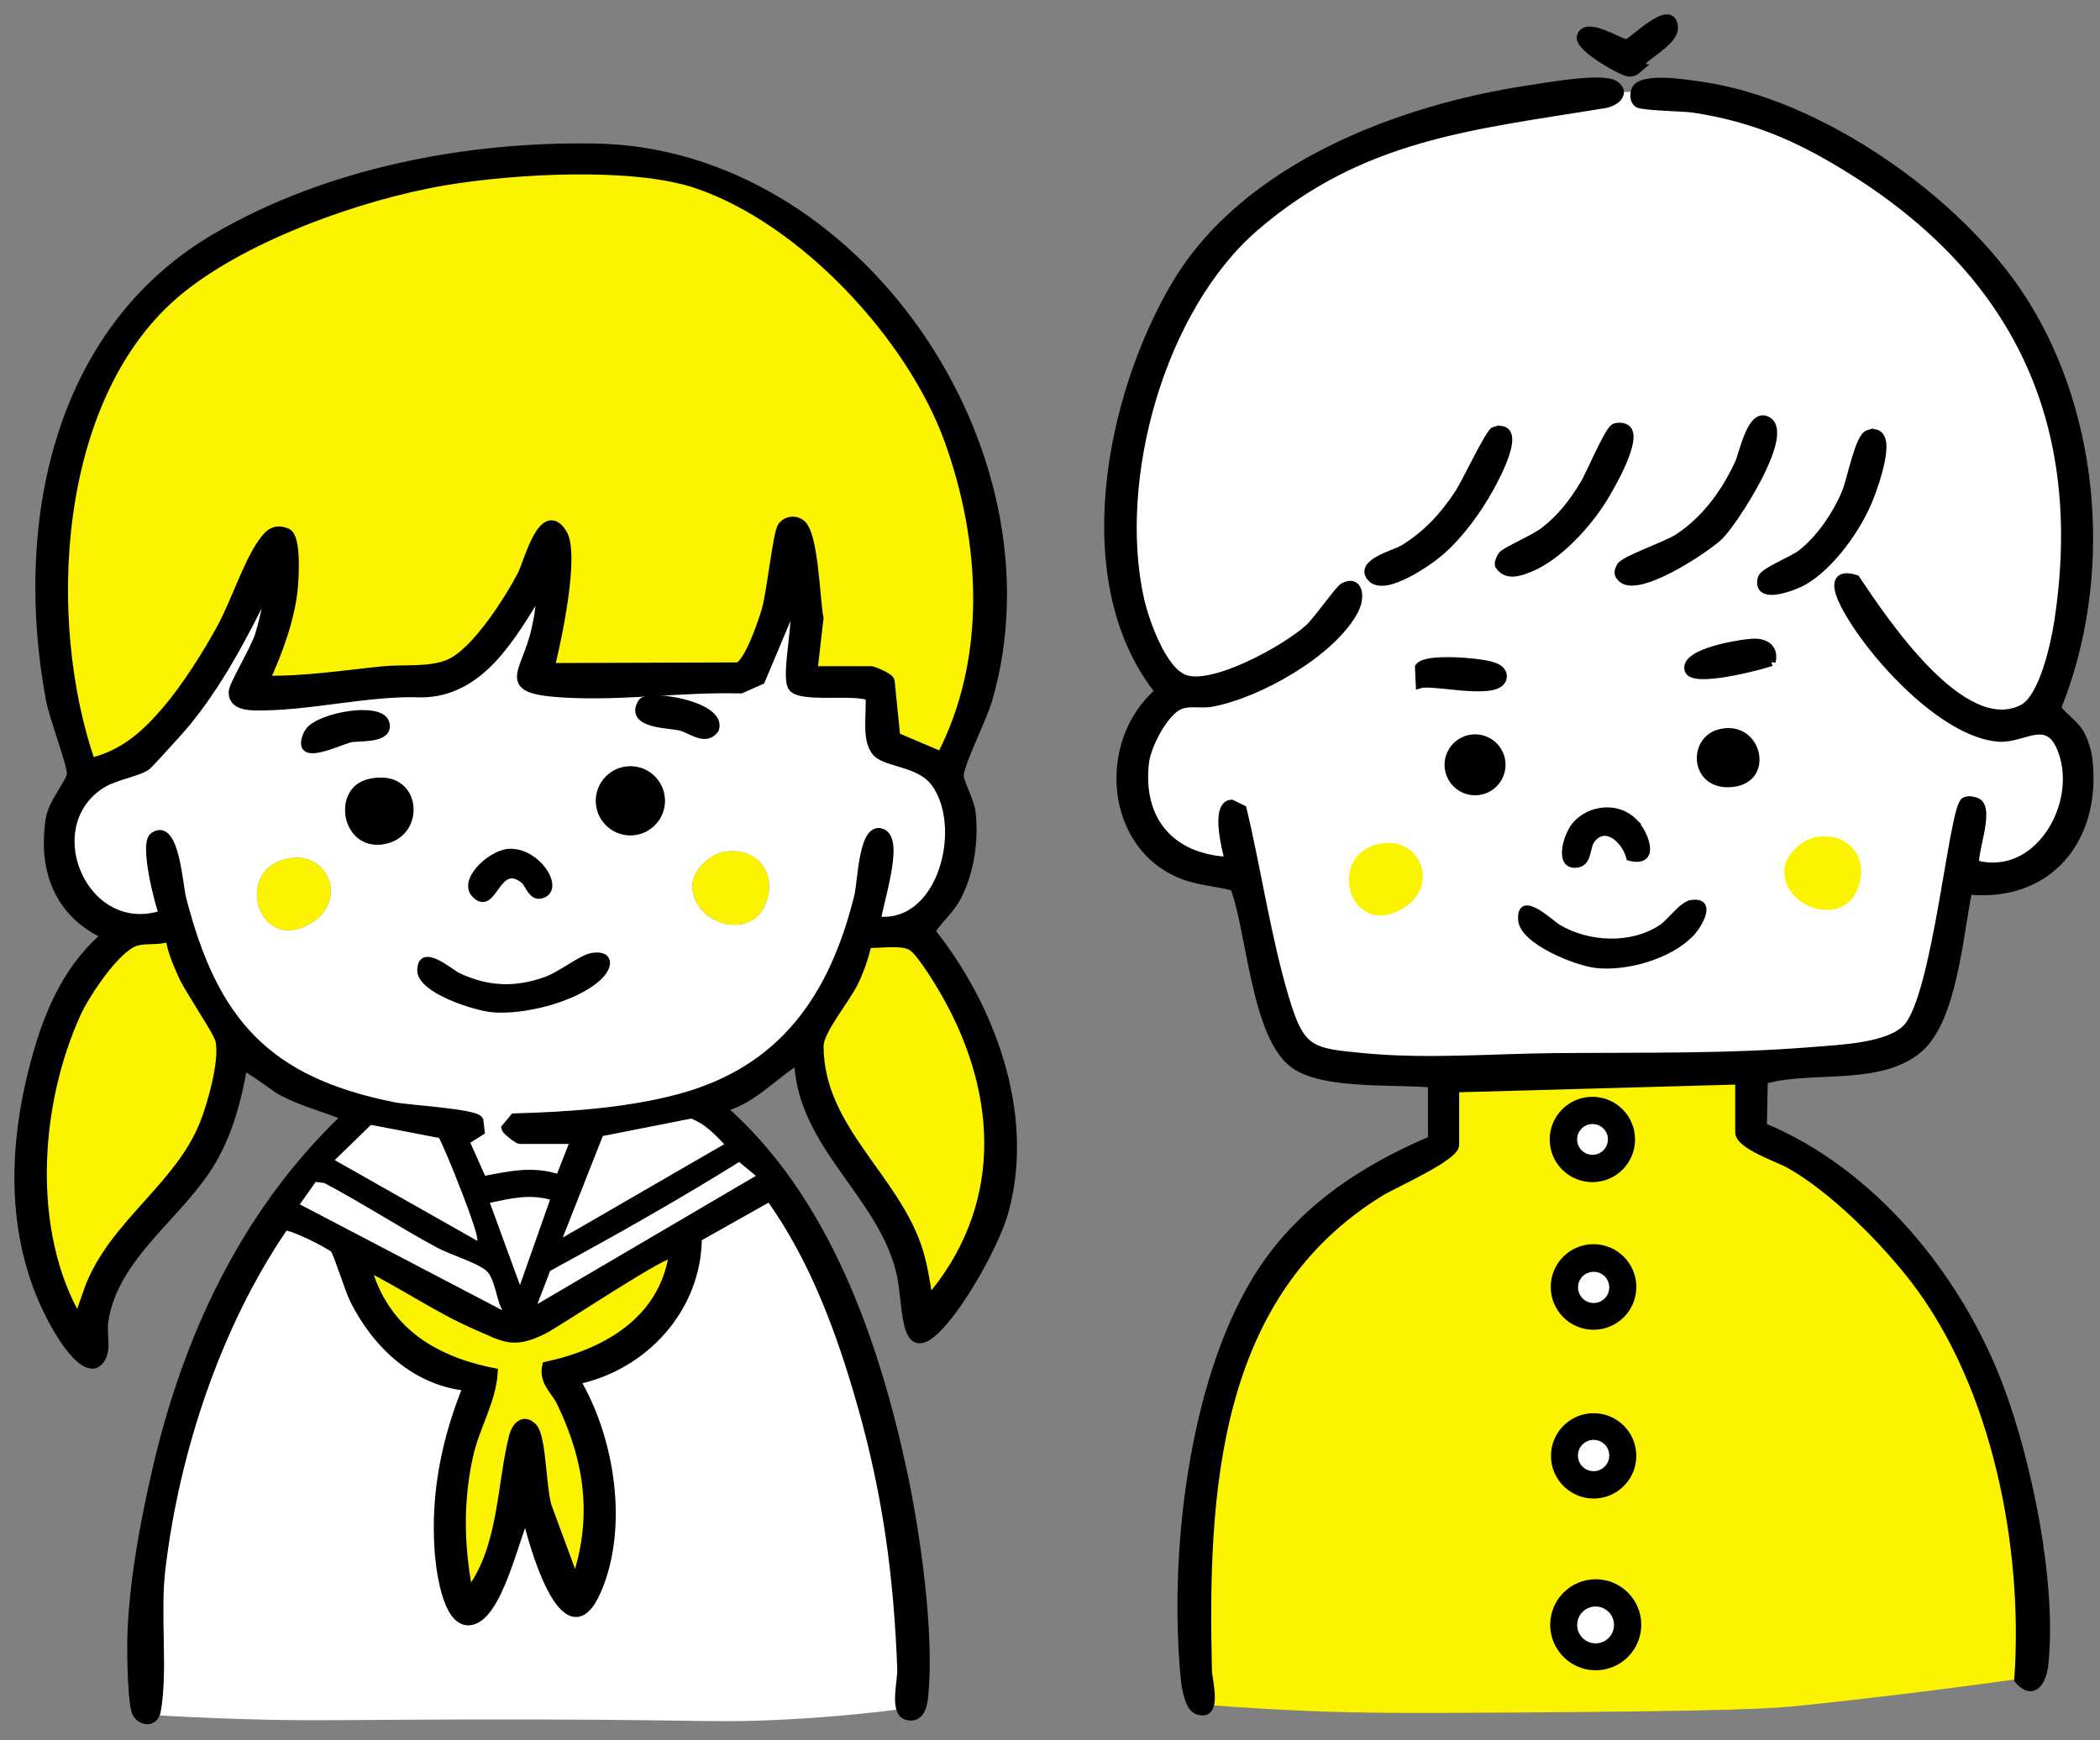 <svg height="92" viewBox="0 0 111 92" width="111" xmlns="http://www.w3.org/2000/svg"><rect x="0" y="0" width="111" height="92" fill="#808080" stroke="none"/><g fill="none" fill-rule="evenodd" transform="translate(1 1)"><path d="m34.603 65.272c-.519 3.533-3.503 5.264-6.707 5.96-.175.843.45 1.249.767 1.906 1.506 3.12 1.924 6.201.748 9.545l-1.421-3.849c-.386-.857-.319-3.831-.832-4.358-.495-.507-.883-.044-1.02.496-.615 2.443-.554 5.573-2.042 7.831-.105.159.02.301-.375.217-.44-2.366-.474-4.707.049-7.067.34-1.532 1.197-2.854 1.301-4.386-3.273-.648-5.795-2.274-6.707-5.626 1.957.968 3.82 2.262 5.823 3.133 1.517.66 1.94.999 3.496.244.769-.373 6.641-4.334 6.92-4.046" fill="#fcf300"/><path d="m6.742 89.656c-.123-1.52-.199-3.607 0-6.072.363-4.504 1.451-7.836 2.085-9.752 1.137-3.431 2.442-5.974 3.19-7.421.679-1.316 1.304-2.4 1.778-3.189 1.145.555 2.29 1.111 3.435 1.666.217.844.62 2.067 1.411 3.395.496.835.957 1.61 1.821 2.299 1.324 1.055 2.83 1.3 3.771 1.349-.589 1.801-.919 3.352-1.115 4.508-.352 2.075-.354 3.377-.307 4.262.049.918.17 3.185.859 3.312.393.073.811-.582 1.222-1.226.696-1.09 1.237-2.462 1.591-4.662.265-1.645.245-2.633.376-2.637.184-.005.188 1.945.797 4.232.469 1.759 1.139 3.132 1.656 4.048.389-.678.886-1.719 1.166-3.067.387-1.868.153-3.349 0-4.262-.338-2.013-1.083-3.6-1.734-4.692.959-.228 2.18-.666 3.39-1.533.782-.561 1.813-1.3 2.469-2.699.595-1.27.587-2.457.536-3.082.92-.608 1.86-1.217 2.821-1.825.576-.364 1.148-.721 1.718-1.071 2.415 3.396 3.853 6.545 4.722 8.861 1.615 4.303 2.068 7.871 2.377 10.426.435 3.6.388 6.703.372 7.438-.009.434-.022.793-.033 1.038-1.491.2-3.865.477-6.802.624-2.954.148-4.006.042-10.079 0-4.441-.031-8.638-.007-9.773 0-3.598.022-5.404.058-8.379-.026-2.266-.063-4.122-.165-5.341-.242" fill="#fff"/><path d="m41.971 34.462.318-2.781c-.193-.97-.258-4.272-.899-4.926-.287-.293-.829-.269-1.066.116-.232.378-.56 3.462-.821 4.37-.178.618-.931 2.851-1.499 3.021l-9.93.032c.351-1.383 1.342-6.009.653-7.098-1.023-1.615-1.821 1.597-2.13 2.189-.71 1.357-2.435 4.084-3.837 4.702-1.011.446-2.421.273-3.475.377-2.088.205-4.18.542-6.281.499.693-1.466 1.364-3.321 1.505-4.941.051-.595.165-2.596-.331-2.845-.652-.277-.956.033-1.312.532-.785 1.1-1.452 3.201-2.177 4.521-.766 1.394-1.852 3.115-2.88 4.32-1.141 1.337-2.265 2.334-4.011 2.768-2.6-7.534-1.996-19.152 4.349-24.699 3.466-3.031 9.852-5.299 14.366-6.061 3.576-.603 9.921-.981 13.306.159 5.632 1.897 11.368 8.063 13.354 13.603 1.918 5.348 2.236 11.543-.42 16.659l-2.407-1.023-.299-2.955c-.059-.206-.91-.539-.978-.539z" fill="#fcf300"/><path d="m30.203 49.563c-.48.104-1.63.979-2.299 1.223-1.631.595-3.083.55-4.67-.182-.396-.183-1.982-1.605-2.021-.323-.032 1.077 2.892 1.988 3.784 2.077 1.639.164 4.423-.529 5.647-1.678.683-.642.599-1.343-.441-1.117zm-15.902-5.186c-3.021.507-1.7 5.105 1.106 3.456 1.999-1.175.973-3.805-1.106-3.456zm22.937-.33c-.725.132-1.612.964-1.642 1.722-.079 2.022 3.063 3.064 3.876 1.013.647-1.634-.484-3.054-2.234-2.735zm-10.552 1.517c.231.188.4.94.947.776 1.103-.33-.259-2.437-1.782-2.296-.963.088-2.545 1.562-1.716 2.308 1.007.906 1.127-1.947 2.551-.788zm-8.205-5.372c-2.006.462-1.454 3.775.759 3.448 2.404-.355 2.11-4.111-.759-3.448zm15.664 1.148c0-1.008-.817-1.826-1.826-1.826-1.008 0-1.826.818-1.826 1.826 0 1.009.818 1.827 1.826 1.827 1.009 0 1.826-.818 1.826-1.827zm-18.953-2.871c.284.401 1.832-.335 2.289-.45.435-.11 2.088.078 1.866-.767-.245-.933-3.517-.323-4.009.465-.118.19-.266.583-.146.752zm17.76-2.31c-.691 1.11 1.391 1.091 1.994 1.226.584.131 1.336.835 1.821.155.407-1.235-3.516-1.859-3.815-1.381zm-3.539 23.084-.829 2.108c-1.434-.499-2.665-.179-4.085.081l-.943-2.106.822-.518-.068-.573c-.226-.381-3.719-.566-4.475-.716-6.775-1.342-9.568-4.494-11.237-11.031-.175-.685-.374-4.029-1.466-3.247-.518.371.261 3.465.515 4.112-4.166 1.399-6.768-4.528-3.406-6.835.757-.519 1.946-.66 2.492-1.024.124-.082 1.779-1.913 2.004-2.183 1.795-2.158 3.123-4.699 4.351-7.203.334.012-.299 2.247-.371 2.477-.233.745-1.367 2.611-1.389 2.982-.038.621.58.74 1.09.753 2.804.07 6.008-.804 8.872-.688 3.117-.032 4.751-3.022 6.198-5.354.157.581-.029 1.414-.162 2.014-.528 2.387-1.997 3.148 1.493 3.351 3.105.181 6.233-.302 9.34-.22l1.045-.462 1.76-4.181c.286.937-.452 3.897-.083 4.522.376.639 3.288.136 4.095.509.101.84-.228 2.238.338 2.927.495.602 2.265.52 3.093 1.595 1.773 2.3.452 7.786-3.087 7.356.073-.862 1.223-4.156.335-4.611-1.026-.526-1.081 2.557-1.256 3.273-1.308 5.353-3.987 9.27-9.523 10.737-2.782.738-5.82.937-8.693 1.018l-.444.533c.029.139.652.604.744.604z" fill="#fff"/><path d="m7.98 48.526c.089.7.401 1.433.695 2.07.377.818 1.838 2.92 1.949 3.407.242 1.058-.42 3.401-.841 4.447-1.336 3.324-4.786 5.28-6.069 8.664l-.586 1.671c-2.736-4.654-2.278-11.431-.08-16.234.461-1.008 2.051-3.419 3.099-3.766.577-.191 1.236-.01 1.833-.259" fill="#fcf300"/><path d="m47.281 49.079c.499.403 1.404 1.9 1.751 2.517 3.03 5.377 3.215 11.357-.951 16.185-.144-.838-.26-1.69-.5-2.512-1.151-3.947-5.286-6.522-5.29-10.966 0-.811 1.405-2.482 1.836-3.369.303-.622.567-1.376.706-2.056.654.04 1.939-.21 2.448.201" fill="#fcf300"/><path d="m34.603 65.272c-.279-.288-6.151 3.673-6.92 4.046-1.556.755-1.979.416-3.496-.244-2.003-.871-3.866-2.165-5.823-3.133.912 3.352 3.434 4.978 6.707 5.626-.104 1.532-.961 2.854-1.301 4.386-.523 2.36-.489 4.701-.049 7.067.395.084.27-.058.375-.217 1.488-2.258 1.427-5.388 2.042-7.831.137-.54.525-1.003 1.02-.496.513.527.446 3.501.832 4.358l1.421 3.849c1.176-3.344.758-6.425-.748-9.545-.317-.657-.942-1.063-.767-1.906 3.204-.696 6.188-2.427 6.707-5.96zm-6.528-2.846c-1.14-.3-2.068-.06-3.183.168l1.592 4.351zm-2.513 5.857c-.337-.547-.385-1.658-.844-2.084-.458-.426-1.946-.871-2.617-1.234-2.009-1.09-3.941-2.349-5.965-3.42l-.452-.052-.836 1.185zm1.842-.334 11.55-6.78-.887-.732c-3.256 2.036-6.632 3.924-9.989 5.759zm-3.183-3.348c.179-.228-1.673-4.823-2.015-5.434l-3.6-.694-1.914 1.864zm4.523-.168 8.536-4.938c-.507-.534-1.042-1.089-1.75-1.353l-4.668.919zm18.537-15.353c-.508-.411-1.793-.161-2.447-.201-.14.68-.404 1.434-.707 2.056-.431.887-1.836 2.558-1.835 3.368.003 4.445 4.138 7.02 5.29 10.967.239.822.355 1.674.5 2.512 4.165-4.828 3.98-10.808.95-16.186-.347-.616-1.251-2.113-1.751-2.516zm-39.301-.553c-.597.248-1.256.068-1.833.259-1.048.346-2.638 2.757-3.099 3.766-2.198 4.803-2.655 11.579.08 16.234l.586-1.671c1.283-3.384 4.734-5.34 6.07-8.665.42-1.045 1.082-3.388.84-4.446-.111-.488-1.572-2.589-1.949-3.407-.293-.637-.606-1.371-.695-2.07zm21.433 10.716h-2.93c-.092 0-.715-.465-.744-.604l.444-.533c2.873-.081 5.911-.28 8.694-1.018 5.535-1.467 8.214-5.384 9.522-10.737.175-.715.23-3.799 1.257-3.273.887.455-.263 3.749-.335 4.611 3.538.43 4.86-5.056 3.087-7.356-.829-1.075-2.599-.993-3.094-1.595-.566-.689-.237-2.087-.338-2.927-.807-.373-3.719.13-4.095-.509-.368-.625.37-3.585.084-4.522l-1.761 4.181-1.045.462c-3.107-.082-6.234.401-9.34.22-3.49-.203-2.021-.964-1.493-3.351.133-.599.32-1.433.163-2.014-1.448 2.332-3.082 5.322-6.199 5.355-2.863-.116-6.067.758-8.872.687-.509-.013-1.128-.132-1.09-.753.023-.371 1.156-2.237 1.389-2.982.072-.23.705-2.465.371-2.477-1.228 2.504-2.555 5.045-4.351 7.203-.225.271-1.88 2.101-2.003 2.183-.546.364-1.736.505-2.492 1.024-3.363 2.307-.761 8.235 3.406 6.835-.255-.647-1.034-3.741-.516-4.112 1.092-.782 1.291 2.562 1.466 3.247 1.669 6.537 4.462 9.689 11.238 11.031.755.15 4.248.336 4.474.716l.068.573-.821.518.942 2.106c1.42-.26 2.652-.58 4.086-.081zm12.558-24.78h3.098c.068 0 .92.333.978.539l.299 2.955 2.408 1.023c2.655-5.117 2.337-11.311.419-16.659-1.986-5.541-7.722-11.706-13.354-13.603-3.385-1.14-9.73-.763-13.305-.159-4.515.762-10.901 3.03-14.367 6.061-6.344 5.547-6.949 17.164-4.349 24.698 1.746-.434 2.87-1.43 4.011-2.767 1.029-1.205 2.115-2.926 2.88-4.32.725-1.32 1.392-3.421 2.177-4.521.356-.499.66-.81 1.312-.532.496.248.382 2.25.331 2.845-.141 1.62-.812 3.475-1.504 4.94 2.1.044 4.193-.293 6.28-.499 1.054-.103 2.464.069 3.475-.376 1.402-.618 3.127-3.345 3.837-4.702.309-.592 1.107-3.804 2.13-2.189.689 1.089-.302 5.714-.653 7.098l9.93-.032c.568-.171 1.322-2.403 1.499-3.021.262-.908.589-3.992.821-4.37.237-.385.779-.409 1.067-.116.64.654.705 3.956.898 4.926zm-4.855 23.108c5.476 4.753 8.111 12.344 9.596 19.284.704 3.288 1.433 8.465 1.117 11.772-.049.51-.189 1.269-.891 1.073-.691-.193-.25-1.815-.272-2.418-.179-4.904-.761-9.249-2.1-13.973-1.096-3.867-2.513-7.754-4.872-11.037l-3.837 2.159c-.007 3.736-2.851 6.824-6.443 7.539 1.839 3.071 2.575 7.757 1.134 11.095-1.657 3.84-3.472-2.734-3.729-4.063-.601 1.145-1.502 5.613-3.03 5.694-1.196.064-1.525-2.879-1.583-3.762-.2-3.028.384-5.846 1.514-8.63-2.743-.265-4.828-2.242-6.007-4.625-.244-.492-.869-2.49-1.025-2.658-.194-.208-2.409-1.35-2.678-1.181-3.55 5.167-5.77 11.883-6.507 18.115-.286 2.415.139 5.324-.237 7.472-.127.724-.833.56-1.044.124-.236-.489-.27-3.093-.257-3.776.058-2.901.647-6.094 1.293-8.92 1.613-7.053 4.665-13.653 9.931-18.702.057-.355-.057-.197-.229-.265-1.053-.413-2.12-.685-3.121-1.237-.329-.182-1.848-1.374-2.005-1.258-.318 1.75-.744 3.415-1.648 4.967-1.656 2.846-5.223 5.038-5.703 8.529-.104.759.291 1.818-.47 2.22-.844.209-1.979-1.84-2.314-2.486-2.274-4.394-2.023-9.425-.666-14.067.686-2.345 1.706-4.518 3.596-6.112-2.533-1.155-3.394-3.462-2.97-6.155.136-.86 1.11-1.948 1.116-2.38.008-.513-.938-3-1.107-3.905-1.71-9.136.273-19.492 8.774-24.447 5.935-3.46 13.289-4.853 20.053-4.729 13.763.254 24.495 15.968 20.733 29.106-.301 1.049-1.398 3.164-1.527 4.01-.054.349.549 1.367.623 1.988.175 1.457-.064 3.114-.728 4.425-.387.765-.987 1.19-1.408 1.888 3.173 3.977 5.257 9.594 3.914 14.683-.429 1.627-1.909 4.247-2.96 5.58-2.513 3.188-2.078-.367-2.533-2.266-.975-4.074-5.158-6.663-5.388-11.02-.213-.263-.167-.113-.339.002-1.184.796-2.259 2.001-3.766 2.347z" fill="#000"/><path d="m34.603 65.272c-.279-.288-6.151 3.673-6.92 4.046-1.556.755-1.979.416-3.496-.244-2.003-.871-3.866-2.165-5.823-3.133.912 3.352 3.434 4.978 6.707 5.626-.104 1.532-.961 2.854-1.301 4.386-.523 2.36-.489 4.701-.049 7.067.395.084.27-.058.375-.217 1.488-2.258 1.427-5.388 2.042-7.831.137-.54.525-1.003 1.02-.496.513.527.446 3.501.832 4.358l1.421 3.849c1.176-3.344.758-6.425-.748-9.545-.317-.657-.942-1.063-.767-1.906 3.204-.696 6.188-2.427 6.707-5.96zm-6.528-2.846c-1.14-.3-2.068-.06-3.183.168l1.592 4.351zm-2.513 5.857c-.337-.547-.385-1.658-.844-2.084-.458-.426-1.946-.871-2.617-1.234-2.009-1.09-3.941-2.349-5.965-3.42l-.452-.052-.836 1.185zm1.842-.334 11.55-6.78-.887-.732c-3.256 2.036-6.632 3.924-9.989 5.759zm-3.183-3.348c.179-.228-1.673-4.823-2.015-5.434l-3.6-.694-1.914 1.864zm4.523-.168 8.536-4.938c-.507-.534-1.042-1.089-1.75-1.353l-4.668.919zm18.537-15.353c-.508-.411-1.793-.161-2.447-.201-.14.68-.404 1.434-.707 2.056-.431.887-1.836 2.558-1.835 3.368.003 4.445 4.138 7.02 5.29 10.967.239.822.355 1.674.5 2.512 4.165-4.828 3.98-10.808.95-16.186-.347-.616-1.251-2.113-1.751-2.516zm-39.301-.553c-.597.248-1.256.068-1.833.259-1.048.346-2.638 2.757-3.099 3.766-2.198 4.803-2.655 11.579.08 16.234l.586-1.671c1.283-3.384 4.734-5.34 6.07-8.665.42-1.045 1.082-3.388.84-4.446-.111-.488-1.572-2.589-1.949-3.407-.293-.637-.606-1.371-.695-2.07zm21.433 10.716h-2.93c-.092 0-.715-.465-.744-.604l.444-.533c2.873-.081 5.911-.28 8.694-1.018 5.535-1.467 8.214-5.384 9.522-10.737.175-.715.23-3.799 1.257-3.273.887.455-.263 3.749-.335 4.611 3.538.43 4.86-5.056 3.087-7.356-.829-1.075-2.599-.993-3.094-1.595-.566-.689-.237-2.087-.338-2.927-.807-.373-3.719.13-4.095-.509-.368-.625.37-3.585.084-4.522l-1.761 4.181-1.045.462c-3.107-.082-6.234.401-9.34.22-3.49-.203-2.021-.964-1.493-3.351.133-.599.32-1.433.163-2.014-1.448 2.332-3.082 5.322-6.199 5.355-2.863-.116-6.067.758-8.872.687-.509-.013-1.128-.132-1.09-.753.023-.371 1.156-2.237 1.389-2.982.072-.23.705-2.465.371-2.477-1.228 2.504-2.555 5.045-4.351 7.203-.225.271-1.88 2.101-2.003 2.183-.546.364-1.736.505-2.492 1.024-3.363 2.307-.761 8.235 3.406 6.835-.255-.647-1.034-3.741-.516-4.112 1.092-.782 1.291 2.562 1.466 3.247 1.669 6.537 4.462 9.689 11.238 11.031.755.15 4.248.336 4.474.716l.068.573-.821.518.942 2.106c1.42-.26 2.652-.58 4.086-.081zm12.558-24.78h3.098c.068 0 .92.333.978.539l.299 2.955 2.408 1.023c2.655-5.117 2.337-11.311.419-16.659-1.986-5.541-7.722-11.706-13.354-13.603-3.385-1.14-9.73-.763-13.305-.159-4.515.762-10.901 3.03-14.367 6.061-6.344 5.547-6.949 17.164-4.349 24.698 1.746-.434 2.87-1.43 4.011-2.767 1.029-1.205 2.115-2.926 2.88-4.32.725-1.32 1.392-3.421 2.177-4.521.356-.499.66-.81 1.312-.532.496.248.382 2.25.331 2.845-.141 1.62-.812 3.475-1.504 4.94 2.1.044 4.193-.293 6.28-.499 1.054-.103 2.464.069 3.475-.376 1.402-.618 3.127-3.345 3.837-4.702.309-.592 1.107-3.804 2.13-2.189.689 1.089-.302 5.714-.653 7.098l9.93-.032c.568-.171 1.322-2.403 1.499-3.021.262-.908.589-3.992.821-4.37.237-.385.779-.409 1.067-.116.64.654.705 3.956.898 4.926zm-4.855 23.108c5.476 4.753 8.111 12.344 9.596 19.284.704 3.288 1.433 8.465 1.117 11.772-.049.51-.189 1.269-.891 1.073-.691-.193-.25-1.815-.272-2.418-.179-4.904-.761-9.249-2.1-13.973-1.096-3.867-2.513-7.754-4.872-11.037l-3.837 2.159c-.007 3.736-2.851 6.824-6.443 7.539 1.839 3.071 2.575 7.757 1.134 11.095-1.657 3.84-3.472-2.734-3.729-4.063-.601 1.145-1.502 5.613-3.03 5.694-1.196.064-1.525-2.879-1.583-3.762-.2-3.028.384-5.846 1.514-8.63-2.743-.265-4.828-2.242-6.007-4.625-.244-.492-.869-2.49-1.025-2.658-.194-.208-2.409-1.35-2.678-1.181-3.55 5.167-5.77 11.883-6.507 18.115-.286 2.415.139 5.324-.237 7.472-.127.724-.833.56-1.044.124-.236-.489-.27-3.093-.257-3.776.058-2.901.647-6.094 1.293-8.92 1.613-7.053 4.665-13.653 9.931-18.702.057-.355-.057-.197-.229-.265-1.053-.413-2.12-.685-3.121-1.237-.329-.182-1.848-1.374-2.005-1.258-.318 1.75-.744 3.415-1.648 4.967-1.656 2.846-5.223 5.038-5.703 8.529-.104.759.291 1.818-.47 2.22-.844.209-1.979-1.84-2.314-2.486-2.274-4.394-2.023-9.425-.666-14.067.686-2.345 1.706-4.518 3.596-6.112-2.533-1.155-3.394-3.462-2.97-6.155.136-.86 1.11-1.948 1.116-2.38.008-.513-.938-3-1.107-3.905-1.71-9.136.273-19.492 8.774-24.447 5.935-3.46 13.289-4.853 20.053-4.729 13.763.254 24.495 15.968 20.733 29.106-.301 1.049-1.398 3.164-1.527 4.01-.054.349.549 1.367.623 1.988.175 1.457-.064 3.114-.728 4.425-.387.765-.987 1.19-1.408 1.888 3.173 3.977 5.257 9.594 3.914 14.683-.429 1.627-1.909 4.247-2.96 5.58-2.513 3.188-2.078-.367-2.533-2.266-.975-4.074-5.158-6.663-5.388-11.02-.213-.263-.167-.113-.339.002-1.184.796-2.259 2.001-3.766 2.347z" stroke="#000" stroke-width=".478"/><g fill="#fff"><path d="m28.745 64.433 2.118-5.372 4.667-.919c.709.264 1.243.819 1.75 1.353z"/><path d="m24.221 64.601-7.529-4.264 1.914-1.864 3.6.694c.342.611 2.193 5.205 2.015 5.434"/><path d="m25.562 68.283-10.714-5.606.835-1.185.453.053c2.023 1.07 3.955 2.33 5.965 3.419.671.364 2.158.809 2.617 1.235.459.425.507 1.536.844 2.084"/><path d="m27.404 67.948.674-1.752c3.357-1.835 6.733-3.724 9.989-5.759l.887.731z"/><path d="m28.075 62.425-1.591 4.519-1.591-4.351c1.114-.228 2.043-.468 3.182-.168"/></g><path d="m30.203 49.563c1.04-.226 1.124.475.441 1.117-1.224 1.149-4.008 1.842-5.647 1.678-.892-.089-3.816-1-3.784-2.077.039-1.282 1.625.14 2.021.323 1.587.732 3.039.777 4.67.182.669-.244 1.819-1.119 2.299-1.223" fill="#000"/><path d="m30.203 49.563c1.04-.226 1.124.475.441 1.117-1.224 1.149-4.008 1.842-5.647 1.678-.892-.089-3.816-1-3.784-2.077.039-1.282 1.625.14 2.021.323 1.587.732 3.039.777 4.67.182.669-.244 1.819-1.119 2.299-1.223z" stroke="#000" stroke-width=".319"/><path d="m37.239 44.046c1.75-.319 2.881 1.101 2.234 2.735-.813 2.051-3.955 1.009-3.876-1.013.03-.758.917-1.59 1.642-1.722" fill="#fcf300"/><path d="m14.302 44.377c2.079-.349 3.105 2.28 1.106 3.456-2.806 1.649-4.128-2.949-1.106-3.456" fill="#fcf300"/><path d="m34.146 41.34c0 1.009-.818 1.826-1.826 1.826-1.009 0-1.826-.817-1.826-1.826s.817-1.826 1.826-1.826c1.008 0 1.826.817 1.826 1.826" fill="#000"/><path d="m18.481 40.191c2.87-.662 3.163 3.093.759 3.448-2.212.327-2.765-2.985-.759-3.448" fill="#000"/><path d="m26.687 45.564c-1.425-1.159-1.544 1.694-2.551.788-.83-.746.753-2.22 1.716-2.309 1.523-.14 2.885 1.967 1.781 2.297-.547.164-.715-.588-.946-.776" fill="#000"/><path d="m26.687 45.564c-1.425-1.159-1.544 1.694-2.551.788-.83-.746.753-2.22 1.716-2.309 1.523-.14 2.885 1.967 1.781 2.297-.547.164-.715-.588-.946-.776z" stroke="#000" stroke-width=".319"/><path d="m15.193 38.469c-.12-.17.027-.562.146-.752.492-.788 3.764-1.398 4.009-.465.222.844-1.432.656-1.866.766-.457.116-2.005.852-2.289.451" fill="#000"/><path d="m15.193 38.469c-.12-.17.027-.562.146-.752.492-.788 3.764-1.398 4.009-.465.222.844-1.432.656-1.866.766-.457.116-2.005.852-2.289.451z" stroke="#000" stroke-width=".478"/><path d="m32.953 36.159c.298-.479 4.221.145 3.815 1.381-.486.679-1.237-.024-1.821-.155-.604-.136-2.685-.117-1.994-1.226" fill="#000"/><path d="m32.953 36.159c.298-.479 4.221.145 3.815 1.381-.486.679-1.237-.024-1.821-.155-.604-.136-2.685-.117-1.994-1.226z" stroke="#000" stroke-width=".478"/><path d="m64.736 45.33c-.245.017-2.978.154-4.714-2.045-.199-.252-1.572-2.053-1.04-4.433.055-.246.525-2.212 2.27-3.247 1.275-.756 1.776-.152 3.7-.749 2.178-.676 3.581-2.084 4.311-2.816 1.03-1.033 1.69-2.059 2.094-2.792 3.126-.407 5.833-.58 8-.65 3.636-.118 3.355.134 7.082-.021 2.412-.1 4.578-.291 7.925-.113.702.037 1.279.081 1.66.113.374.878.979 2.147 1.906 3.568 1.476 2.261 2.61 3.999 4.681 4.72.671.233 2.139.603 4.238-.037.407.229 1.112.706 1.56 1.559 1.105 2.104-.415 4.458-.613 4.763-.237.368-1.238 1.918-3.175 2.34-.823.179-1.531.093-1.977 0-.176 1.001-.782 4.365-1.504 6.712-.087.282-.244.773-.641 1.281-.743.953-1.789 1.274-2.674 1.532-1.867.546-3.472.327-3.982.279-2.446-.231-1.38.226-8.237.372-4.966.106-4.143-.164-7.335 0-1.778.091-3.429.074-6.73.04-1.498-.015-2.895-.049-3.894-1.02-.418-.406-.645-1.012-1.082-2.206-.473-1.29-.713-2.296-1.29-4.798-.14-.611-.324-1.411-.539-2.352" fill="#fff"/><path d="m85.016 3.86c.653-.013 2.763-.022 5.439.669 4.061 1.047 6.807 3.027 8.516 4.284 1.71 1.258 3.888 2.86 5.886 5.737 2.525 3.637 3.227 7.098 3.577 8.922.491 2.556 1.256 6.544-.524 10.854-.521 1.261-1.128 2.228-1.574 2.864-.815.231-2.165.463-3.43-.161-.509-.251-.832-.556-1.089-.807-2.126-2.078-3.471-4.121-5.285-6.254-.297-.348-.795-.922-1.453-1.614-.683.401-1.672.891-2.933 1.234-.247.068-1.309.349-2.796.421-1.085.052-2.725.009-4.68-.525-.707.248-2.207.658-3.995.24-.836-.195-1.501-.517-1.981-.805-.824.318-1.959.66-3.339.805-1.567.165-2.889.017-3.822-.162-.62.985-1.848 2.644-3.952 3.999-2.596 1.672-5.123 1.978-6.329 2.045-.871-1.083-2.099-2.895-2.775-5.391-1.083-3.995-.097-7.319.681-9.946.638-2.151 1.694-5.714 4.869-8.959 2.643-2.701 5.461-3.858 7.328-4.625 1.758-.722 4.344-1.244 9.518-2.288 1.503-.304 2.632-.507 4.143-.537" fill="#fff"/><path d="m62.255 89.097c-.058-1.731-.077-4.262.145-7.311.4-5.527.607-8.599 2.338-12.2.743-1.548 2.479-5.052 6.333-7.779 1.562-1.105 3.028-1.769 4.081-2.168.029-1.389.057-2.777.085-4.166 5.454-.053 10.908-.106 16.363-.159.043 1.215.087 2.43.131 3.645 1.809.876 4.482 2.433 7.056 5.101 3.157 3.272 4.547 6.538 5.484 8.799.996 2.403 2.831 6.982 2.253 12.796-.085.856-.205 1.561-.298 2.04-1.414.199-3.386.468-5.746.761-2.788.346-5.204.612-6.189.713-1.697.173-3.457.296-15.271.376-6.347.044-8.866.029-12.303-.15-1.86-.097-3.402-.212-4.462-.298" fill="#fcf300"/><path d="m74.716 56.266c-1.932-.201-5.698.125-7.284-1.004-2.069-1.472-2.283-7.058-3.176-9.382-.851-.256-1.753-.284-2.597-.585-4.058-1.447-4.47-7.107-1.354-9.73-4.602-5.75-2.648-15.529.82-21.438 3.683-6.275 11.853-9.357 18.746-10.387.904-.136 3.878-.675 4.487-.229.577.423.003.879-.556.971-6.96 1.142-12.832 1.641-18.464 6.49-5 4.305-7.506 13.317-6.112 19.678.252 1.149 1.189 3.881 2.421 4.276 1.566.504 5.339-1.598 6.541-2.685.482-.437 1.594-2.054 1.838-2.188.767-.421.918.497.536 1.215-1.19 2.239-5.081 4.418-7.526 4.862-.607.111-1.266-.108-1.808.202-.773.442-1.624 2.074-1.73 2.958-.374 3.102 1.391 5.135 4.502 5.254-.171-.571-.767-2.95.086-3.024l.571.276c.775 3.239 1.288 6.809 2.237 9.985.843 2.823 1.356 2.874 4.224 3.144 3.347.315 6.739.024 10.038-.006 4.594-.041 9.157.048 13.734-.329 1.371-.113 4.01-.202 4.944-1.252 1.571-1.765 2.413-11.574 3.033-11.95.154-.093.488-.038.651.058.678.399-.366 2.916-.101 3.275 3.295.878 5.624-3.103 4.627-5.96-.737-2.109-2.063-.688-3.389-.784-2.951-.215-6.802-4.468-8.11-6.972-.401-.77-.706-1.75.534-1.373 1.489 2.212 5.638 8.49 8.842 6.855 1.108-.566 1.721-3.45 1.901-4.629 1.56-10.231-1.975-18.124-10.582-23.65-2.842-1.824-5.348-2.98-8.731-3.492-.504-.076-2.692-.108-2.918-.263-.199-.136-.207-.44-.139-.653.246-.766 2.708-.346 3.389-.253 6.299.863 13.712 6.061 17.088 11.376 3.934 6.195 4.517 14.742 1.77 21.51.399.587.977.822 1.314 1.526.166.348.298.782.344 1.163.5 4.147-2.033 7.376-6.343 6.932-.487 2.287-.786 6.798-2.6 8.367-2.078 1.796-5.756.922-8.212 1.666l-.05 2.5c5.762 2.361 10.32 7.962 12.493 13.711 1.523 4.032 2.834 10.411 2.386 14.692-.092.873-.558 1.694-1.323.808.49-6.974-1.161-15.505-5.475-21.134-1.623-2.117-4.292-4.8-6.61-6.115-.606-.344-2.666-1.019-2.666-1.688v-2.762l-15.069.418v3.014c0 .625-3.223 2.045-3.902 2.46-8.874 5.427-9.395 15.895-9.165 25.341.013.531.577 2.522-.551 2.061-.394-.16-.571-1.154-.612-1.567-.641-6.465.354-15.548 3.778-21.166 2.16-3.542 5.508-5.779 9.28-7.38z" fill="#000"/><path d="m74.716 56.266c-1.932-.201-5.698.125-7.284-1.004-2.069-1.472-2.283-7.058-3.176-9.382-.851-.256-1.753-.284-2.597-.585-4.058-1.447-4.47-7.107-1.354-9.73-4.602-5.75-2.648-15.529.82-21.438 3.683-6.275 11.853-9.357 18.746-10.387.904-.136 3.878-.675 4.487-.229.577.423.003.879-.556.971-6.96 1.142-12.832 1.641-18.464 6.49-5 4.305-7.506 13.317-6.112 19.678.252 1.149 1.189 3.881 2.421 4.276 1.566.504 5.339-1.598 6.541-2.685.482-.437 1.594-2.054 1.838-2.188.767-.421.918.497.536 1.215-1.19 2.239-5.081 4.418-7.526 4.862-.607.111-1.266-.108-1.808.202-.773.442-1.624 2.074-1.73 2.958-.374 3.102 1.391 5.135 4.502 5.254-.171-.571-.767-2.95.086-3.024l.571.276c.775 3.239 1.288 6.809 2.237 9.985.843 2.823 1.356 2.874 4.224 3.144 3.347.315 6.739.024 10.038-.006 4.594-.041 9.157.048 13.734-.329 1.371-.113 4.01-.202 4.944-1.252 1.571-1.765 2.413-11.574 3.033-11.95.154-.093.488-.038.651.058.678.399-.366 2.916-.101 3.275 3.295.878 5.624-3.103 4.627-5.96-.737-2.109-2.063-.688-3.389-.784-2.951-.215-6.802-4.468-8.11-6.972-.401-.77-.706-1.75.534-1.373 1.489 2.212 5.638 8.49 8.842 6.855 1.108-.566 1.721-3.45 1.901-4.629 1.56-10.231-1.975-18.124-10.582-23.65-2.842-1.824-5.348-2.98-8.731-3.492-.504-.076-2.692-.108-2.918-.263-.199-.136-.207-.44-.139-.653.246-.766 2.708-.346 3.389-.253 6.299.863 13.712 6.061 17.088 11.376 3.934 6.195 4.517 14.742 1.77 21.51.399.587.977.822 1.314 1.526.166.348.298.782.344 1.163.5 4.147-2.033 7.376-6.343 6.932-.487 2.287-.786 6.798-2.6 8.367-2.078 1.796-5.756.922-8.212 1.666l-.05 2.5c5.762 2.361 10.32 7.962 12.493 13.711 1.523 4.032 2.834 10.411 2.386 14.692-.092.873-.558 1.694-1.323.808.49-6.974-1.161-15.505-5.475-21.134-1.623-2.117-4.292-4.8-6.61-6.115-.606-.344-2.666-1.019-2.666-1.688v-2.762l-15.069.418v3.014c0 .625-3.223 2.045-3.902 2.46-8.874 5.427-9.395 15.895-9.165 25.341.013.531.577 2.522-.551 2.061-.394-.16-.571-1.154-.612-1.567-.641-6.465.354-15.548 3.778-21.166 2.16-3.542 5.508-5.779 9.28-7.38z" stroke="#000" stroke-width=".478"/><path d="m92.448 21.289c1.112.753-1.814 5.265-2.572 6.018-.66.654-4.467 3.202-5.206 2.177-.151-.157-.083-.34.004-.513.175-.347 2.405-1.098 3.022-1.5 1.465-.952 2.515-2.402 3.237-3.962.237-.51.669-2.793 1.515-2.22" fill="#000"/><path d="m92.448 21.289c1.112.753-1.814 5.265-2.572 6.018-.66.654-4.467 3.202-5.206 2.177-.151-.157-.083-.34.004-.513.175-.347 2.405-1.098 3.022-1.5 1.465-.952 2.515-2.402 3.237-3.962.237-.51.669-2.793 1.515-2.22z" stroke="#000" stroke-width=".478"/><path d="m88.4 46.744c1.199-.175.431 1.173-.04 1.651-1.152 1.167-3.372 1.796-4.976 1.628-1.019-.106-3.91-1.236-3.981-2.394-.09-1.457 1.581.181 1.956.403 1.6.946 3.885 1.06 5.468.002.465-.311 1.079-1.218 1.573-1.29" fill="#000"/><path d="m88.4 46.744c1.199-.175.431 1.173-.04 1.651-1.152 1.167-3.372 1.796-4.976 1.628-1.019-.106-3.91-1.236-3.981-2.394-.09-1.457 1.581.181 1.956.403 1.6.946 3.885 1.06 5.468.002.465-.311 1.079-1.218 1.573-1.29z" stroke="#000" stroke-width=".319"/><path d="m78.011 21.79c1.597-.404-.075 2.619-.315 3.047-.649 1.157-1.567 2.426-2.567 3.294-.631.549-2.884 2.118-3.596 1.431-.78-.753 1.235-1.253 1.666-1.519 1.243-.77 2.123-1.724 2.925-2.935.359-.542 1.634-3.254 1.887-3.318" fill="#000"/><path d="m78.011 21.79c1.597-.404-.075 2.619-.315 3.047-.649 1.157-1.567 2.426-2.567 3.294-.631.549-2.884 2.118-3.596 1.431-.78-.753 1.235-1.253 1.666-1.519 1.243-.77 2.123-1.724 2.925-2.935.359-.542 1.634-3.254 1.887-3.318z" stroke="#000" stroke-width=".478"/><path d="m97.77 21.967c1.441-.425.261 2.73.012 3.367-.593 1.524-2.04 3.566-3.487 4.383-.433.244-2.462 1.054-2.148-.129.094-.354 1.582-.913 2.071-1.288 1.017-.78 1.916-2.124 2.392-3.3.262-.646.679-2.891 1.16-3.033" fill="#000"/><path d="m97.77 21.967c1.441-.425.261 2.73.012 3.367-.593 1.524-2.04 3.566-3.487 4.383-.433.244-2.462 1.054-2.148-.129.094-.354 1.582-.913 2.071-1.288 1.017-.78 1.916-2.124 2.392-3.3.262-.646.679-2.891 1.16-3.033z" stroke="#000" stroke-width=".478"/><path d="m78.446 28.348c.224-.228 1.668-.847 2.185-1.245.903-.695 1.571-1.566 2.15-2.538.299-.501 1.274-2.836 1.586-2.939.187-.062.401-.05.574.052.662.476-.861 3.091-1.216 3.664-.837 1.352-2.372 3.055-3.868 3.664-.552.225-1.23.463-1.606-.137-.032-.123.098-.422.195-.521" fill="#000"/><path d="m78.446 28.348c.224-.228 1.668-.847 2.185-1.245.903-.695 1.571-1.566 2.15-2.538.299-.501 1.274-2.836 1.586-2.939.187-.062.401-.05.574.052.662.476-.861 3.091-1.216 3.664-.837 1.352-2.372 3.055-3.868 3.664-.552.225-1.23.463-1.606-.137-.032-.123.098-.422.195-.521z" stroke="#000" stroke-width=".478"/><path d="m84.312 84.913c0-.538-.436-.974-.974-.974-.537 0-.973.436-.973.974s.436.974.973.974c.538 0 .974-.436.974-.974m1.201-.009c0 1.197-.97 2.168-2.167 2.168-1.198 0-2.168-.971-2.168-2.168s.97-2.167 2.168-2.167c1.197 0 2.167.97 2.167 2.167" fill="#000"/><path d="m84.312 84.913c0-.538-.436-.974-.974-.974-.537 0-.973.436-.973.974s.436.974.973.974c.538 0 .974-.436.974-.974zm1.201-.009c0 1.197-.97 2.168-2.167 2.168-1.198 0-2.168-.971-2.168-2.168s.97-2.167 2.168-2.167c1.197 0 2.167.97 2.167 2.167z" stroke="#000" stroke-width=".478"/><path d="m83.99 59.243c0-.45-.364-.814-.814-.814-.449 0-.814.364-.814.814s.365.814.814.814c.45 0 .814-.364.814-.814m1.195.002c0 1.114-.903 2.017-2.017 2.017s-2.016-.903-2.016-2.017c0-1.113.902-2.016 2.016-2.016s2.017.903 2.017 2.016" fill="#000"/><path d="m83.99 59.243c0-.45-.364-.814-.814-.814-.449 0-.814.364-.814.814s.365.814.814.814c.45 0 .814-.364.814-.814zm1.195.002c0 1.114-.903 2.017-2.017 2.017s-2.016-.903-2.016-2.017c0-1.113.902-2.016 2.016-2.016s2.017.903 2.017 2.016z" stroke="#000" stroke-width=".478"/><path d="m84.061 67.066c0-.456-.369-.825-.825-.825s-.825.369-.825.825.369.825.825.825.825-.369.825-.825m1.192-.022c0 1.118-.906 2.024-2.023 2.024-1.118 0-2.024-.906-2.024-2.024 0-1.117.906-2.023 2.024-2.023 1.117 0 2.023.906 2.023 2.023" fill="#000"/><path d="m84.061 67.066c0-.456-.369-.825-.825-.825s-.825.369-.825.825.369.825.825.825.825-.369.825-.825zm1.192-.022c0 1.118-.906 2.024-2.023 2.024-1.118 0-2.024-.906-2.024-2.024 0-1.117.906-2.023 2.024-2.023 1.117 0 2.023.906 2.023 2.023z" stroke="#000" stroke-width=".478"/><path d="m84.061 75.956c0-.457-.371-.828-.828-.828s-.828.371-.828.828.371.828.828.828.828-.371.828-.828m1.19.019c0 1.113-.902 2.016-2.016 2.016-1.113 0-2.016-.903-2.016-2.016 0-1.114.903-2.017 2.016-2.017 1.114 0 2.016.903 2.016 2.017" fill="#000"/><path d="m84.061 75.956c0-.457-.371-.828-.828-.828s-.828.371-.828.828.371.828.828.828.828-.371.828-.828zm1.19.019c0 1.113-.902 2.016-2.016 2.016-1.113 0-2.016-.903-2.016-2.016 0-1.114.903-2.017 2.016-2.017 1.114 0 2.016.903 2.016 2.017z" stroke="#000" stroke-width=".478"/><path d="m89.904 37.548c2.247-.511 3.005 2.801.695 3.059-2.302.256-2.51-2.646-.695-3.059" fill="#000"/><path d="m78.579 39.437c0 .89-.722 1.612-1.612 1.612s-1.612-.722-1.612-1.612.722-1.612 1.612-1.612 1.612.722 1.612 1.612" fill="#000"/><path d="m85.375 42.425c.631.636 1.261 2.312-.252 1.925-.207-.835-1.197-1.867-1.948-.973-.338.403-.144 1.272-.848 1.342-1.035.101-.536-1.559-.079-2.101.765-.906 2.259-1.068 3.127-.193" fill="#000"/><path d="m85.375 42.425c.631.636 1.261 2.312-.252 1.925-.207-.835-1.197-1.867-1.948-.973-.338.403-.144 1.272-.848 1.342-1.035.101-.536-1.559-.079-2.101.765-.906 2.259-1.068 3.127-.193z" stroke="#000" stroke-width=".319"/><path d="m85.55 2.635c-.372.321-.599.14-.959-.025-.423-.193-2.15-1.188-2.004-1.677.252-.843 2.098.429 2.396.378.333-.056 2.359-2.204 2.47-.882.053.628-1.09 1.286-1.53 1.665-.182.157-.246.431-.373.541" fill="#000"/><path d="m85.55 2.635c-.372.321-.599.14-.959-.025-.423-.193-2.15-1.188-2.004-1.677.252-.843 2.098.429 2.396.378.333-.056 2.359-2.204 2.47-.882.053.628-1.09 1.286-1.53 1.665-.182.157-.246.431-.373.541z" stroke="#000" stroke-width=".478"/><path d="m74.069 35.148-.038-.872c.372-.498 3.101-.25 3.739-.068.289.083.61.184.639.543-.001 1.12-3.609.185-4.34.397" fill="#000"/><path d="m74.069 35.148-.038-.872c.372-.498 3.101-.25 3.739-.068.289.083.61.184.639.543-.001 1.12-3.609.185-4.34.397z" stroke="#000" stroke-width=".478"/><path d="m92.614 33.981c-.628.221-4.127 1.126-4.335.429-.269-.903 2.845-1.4 3.454-1.404.63-.004 1.042.329.881.975" fill="#000"/><path d="m92.614 33.981c-.628.221-4.127 1.126-4.335.429-.269-.903 2.845-1.4 3.454-1.404.63-.004 1.042.329.881.975z" stroke="#000" stroke-width=".478"/><path d="m84.312 84.913c0 .538-.436.974-.974.974-.537 0-.973-.436-.973-.974s.436-.974.973-.974c.538 0 .974.436.974.974" fill="#fff"/><path d="m83.99 59.243c0 .45-.364.814-.814.814-.449 0-.814-.364-.814-.814s.365-.814.814-.814c.45 0 .814.364.814.814" fill="#fff"/><path d="m84.061 67.066c0 .456-.369.825-.825.825s-.825-.369-.825-.825.369-.825.825-.825.825.369.825.825" fill="#fff"/><path d="m84.061 75.956c0 .457-.371.828-.828.828s-.828-.371-.828-.828.371-.828.828-.828.828.371.828.828" fill="#fff"/><path d="m94.956 43.265c1.75-.319 2.881 1.101 2.234 2.735-.813 2.051-3.955 1.009-3.876-1.013.03-.758.917-1.59 1.642-1.722" fill="#fcf300"/><path d="m72.019 43.596c2.079-.349 3.105 2.28 1.106 3.456-2.806 1.649-4.128-2.949-1.106-3.456" fill="#fcf300"/></g></svg>